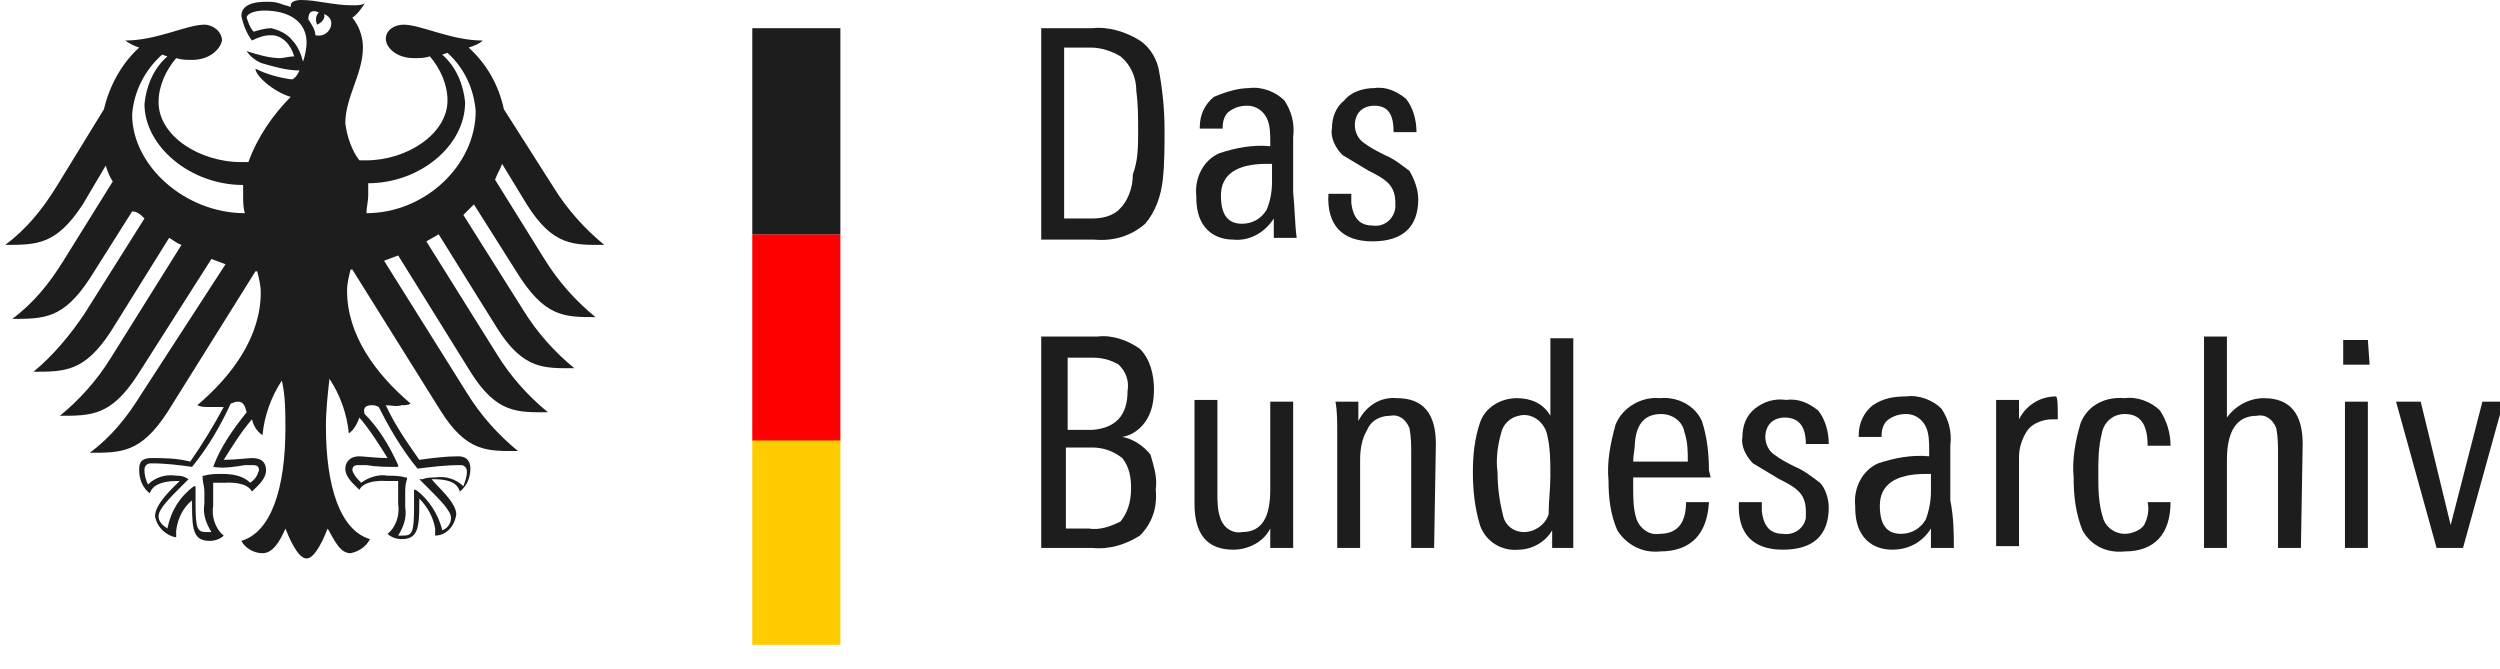 <?xml version="1.0" encoding="UTF-8"?>
<!-- Generator: Adobe Illustrator 25.2.3, SVG Export Plug-In . SVG Version: 6.00 Build 0)  -->
<svg xmlns="http://www.w3.org/2000/svg" xmlns:xlink="http://www.w3.org/1999/xlink" version="1.1" id="a0643241-5446-4791-9b0d-28e57211e503" x="0px" y="0px" viewBox="0 0 141.9 38" style="enable-background:new 0 0 141.9 38;" xml:space="preserve">
<style type="text/css">
	.st0{fill:#FFCC00;}
	.st1{fill:#FF0000;}
	.st2{fill:#1D1D1D;}
</style>
<rect x="42.7" y="24.9" class="st0" width="5" height="11.7"></rect>
<rect x="42.7" y="13.3" class="st1" width="5" height="11.7"></rect>
<path class="st2" d="M20.8,12.1c0-0.3,0.1-0.7,0.1-1c0-0.2,0-0.4,0-0.7c2.9,0,5.5-2.1,5.5-4.6c-0.1-1-0.5-2-1.3-2.7L25.4,3  c1,0.9,1.5,2.1,1.6,3.3C27,9.4,24.1,12.1,20.8,12.1 M17.9,2c0-0.3-0.2-0.6-0.4-0.9c0-0.3,0.1-0.6,0.6-0.4C17.8,1,18,1.4,18,1.4  s0.5-0.2,0.4-0.6C19.2,1.1,18.7,2.2,17.9,2z M17.2,3.5c-0.1-0.4-0.3-0.9-0.6-1.2c-0.3-0.4-0.8-0.6-1.2-0.7c-0.3,0-0.7,0.1-1,0.2  C14.2,1.6,14.1,1.3,14,1c0-0.2,0.4-0.4,1-0.4c1.5,0,2.4,0.7,2.4,1.8C17.4,2.8,17.3,3.2,17.2,3.5L17.2,3.5z M21.1,23  c0.1,0,0.2,0,0.4,0.1c0.6,1.2,1.3,2.4,2.2,3.5l0,0l0,0c0.8-0.1,1.6-0.2,2.4-0.2l0,0c0.1,0,0.2,0,0.3,0.1c0.1,0.1,0.1,0.2,0.1,0.3  c0,0.3-0.1,0.5-0.2,0.8c-0.4-0.4-1-0.6-1.6-0.5c-0.2,0-0.5,0-0.7,0.1h-0.1h-0.1l0.5,0.5c0.7,0.7,1.3,1.3,1.3,1.7  c0,0.3-0.2,0.6-0.5,0.7c-0.2-0.9-0.8-1.8-1.5-2.3h-0.1v0.3c0,0.2,0,0.5,0,0.7c0,1.4-0.1,1.6-0.6,1.6c-0.1,0-0.2,0-0.3,0  c0.3-0.5,0.5-1,0.4-1.6V28c0-0.3,0-0.5,0.1-0.8v-0.1H23C22.7,27,22.3,27,22,27c-0.5-0.1-1.1,0.1-1.5,0.4c-0.2-0.2-0.4-0.4-0.5-0.7  c0-0.3,0.2-0.3,0.4-0.3c0.1,0,0.3,0,0.4,0c0.6,0.1,1.1,0.1,1.7,0.1h0.1v-0.1c-0.5-1.1-1.1-2.1-1.9-2.9C20.6,23.2,20.7,23,21.1,23z   M12.1,26.5L12.1,26.5L12.1,26.5c0.6,0.1,1.2,0,1.8-0.1c0.1,0,0.3,0,0.4,0c0.2,0,0.4,0,0.4,0.3c-0.1,0.3-0.2,0.5-0.5,0.7  c-0.4-0.4-1-0.5-1.6-0.5c-0.3,0-0.7,0-1,0.1h-0.1v0.1c0,0.3,0.1,0.5,0.1,0.8v0.7c-0.1,0.6,0.1,1.1,0.4,1.6c-0.1,0-0.2,0-0.3,0  c-0.5,0-0.6-0.2-0.6-1.6c0-0.3,0-0.5,0-0.7v-0.3H11C10.2,28.2,9.7,29,9.5,30C9.2,29.8,9,29.6,9,29.3c0-0.4,0.6-1,1.3-1.7l0.4-0.4  h0.1h-0.1C10.4,27,10.2,27,10,27c-0.6-0.1-1.2,0.1-1.6,0.5c-0.1-0.2-0.2-0.5-0.2-0.8c0-0.1,0-0.2,0.1-0.3c0.1-0.1,0.2-0.1,0.3-0.1  l0,0c0.8,0,1.6,0.1,2.3,0.2l0,0l0,0c0.9-1.1,1.6-2.3,2.2-3.6c0.1,0,0.2-0.1,0.4-0.1c0.3,0,0.4,0.2,0.5,0.6  C13.2,24.4,12.5,25.4,12.1,26.5L12.1,26.5z M7.5,6.5C7.6,5.2,8.2,4,9.2,3.1l0.3,0.1C8.7,3.9,8.3,4.9,8.2,5.9c0,2.4,2.6,4.6,5.6,4.6  c0,0.2,0,0.4,0,0.6c0,0.3,0,0.7,0.1,1C10.5,12.1,7.5,9.4,7.5,6.5L7.5,6.5z M29.9,11.6c1.5,2.4,2.7,2.3,4.4,2.3  c-1.1-0.9-2.1-2-2.9-3.3l-2.8-4.4c-0.3-1.4-1-2.6-2-3.5c0.3-0.1,0.6-0.2,0.8-0.4c-1.8,0-3.5-0.9-4.5-0.9c-0.5,0-1,0.3-1,0.8l0,0  c0,0.5,0.6,1.1,1.6,1.1c0.3,0,0.6,0,0.9-0.1c0.6,0.7,1,1.6,1,2.5c0,1.9-2.3,3.4-4.6,3.4h-0.4C20,8.6,19.7,7.8,19.6,7  c0-1.5,1-2.8,1-4.3c0-0.6-0.2-1.2-0.6-1.7c0.3-0.2,0.5-0.5,0.7-0.8c-0.2,0.1-0.4,0.1-0.7,0.1c-1.1,0-2-0.3-2.9-0.3  c-0.5,0-0.6,0.2-0.6,0.3v0.1c-0.2-0.1-0.4-0.1-0.6-0.2c-0.3-0.1-0.5-0.1-0.8-0.1c-1.1,0-1.4,0.4-1.4,0.8c0.1,0.5,0.3,1,0.6,1.4  C14.7,2.1,15,2,15.4,2c0.6,0,1.1,0.5,1.3,1.2c-0.3,0-0.6,0.1-0.8,0.1c-0.6,0-1.3-0.2-1.9-0.4l0,0c0,0,0.3,0.5,0.9,0.7  C15.6,3.8,16.3,4,17,4c-0.1,0.2-0.2,0.4-0.4,0.5h-0.1c-0.7-0.1-1.4-0.3-2-0.6l0,0c0,0.4,1,1.3,2,1.6c-1,1-1.9,2.3-2.4,3.7h-0.4  C11.3,9.2,9,7.7,9,5.8C9,4.9,9.4,4,10,3.3c0.3,0.1,0.6,0.1,0.9,0.1c1,0,1.6-0.6,1.7-1.1c0-0.5-0.5-0.9-1-0.9l0,0  c-1,0-2.7,0.9-4.5,0.9c0.3,0.2,0.5,0.3,0.8,0.4c-1,0.9-1.7,2.2-2,3.5l-2.7,4.4c-0.8,1.3-1.7,2.4-2.9,3.3c1.8,0,2.9,0,4.4-2.3L6,9.4  c0.1,0.3,0.2,0.6,0.4,0.9l-2.8,4.5c-0.8,1.3-1.7,2.4-2.9,3.3c1.8,0,2.9,0,4.4-2.3L7.5,12c0.3,0,0.5,0.2,0.7,0.4l-3.4,5.4  C4,19,3,20.2,1.9,21.1c1.8,0,2.9,0,4.4-2.3l3.3-5.3c0.2,0.1,0.4,0.3,0.7,0.4l-4,6.4c-0.8,1.3-1.8,2.4-2.9,3.3c1.8,0,2.9,0,4.4-2.3  l4.2-6.6l0.8,0.3L8,22.4c-0.8,1.3-1.7,2.4-2.9,3.3c1.8,0,2.9,0,4.4-2.3l5-8h0.1c0.1,0.4,0.2,0.8,0.2,1.2c0,2.5-1.6,4.7-3.6,6.4  c0.2,0.1,0.4,0.1,0.6,0.1c0.3,0,0.6,0,0.9,0c-0.6,1.1-1.2,2.1-1.9,3.1C10,26,9.3,26,8.6,26s-0.7,0.4-0.7,0.7c0,0.5,0.2,1,0.6,1.3  c0.1-0.3,0.4-0.7,1.6-0.7h0.1c-0.4,0.4-1.4,1.3-1.4,2c0.1,0.6,0.6,1.1,1.2,1.2c0-0.1,0-0.3,0-0.4c0.1-0.7,0.4-1.3,0.9-1.7  c0,0.1,0,0.2,0,0.3c0,1.4,0.1,2,1,2c0.3,0,0.6-0.1,0.8-0.3c-0.5-0.4-0.7-1.1-0.6-1.7c0-0.2,0-0.4,0-0.7c0-0.2,0-0.4,0-0.6  c0.2,0,0.4,0,0.7,0c0,0,1.2-0.1,1.5,0.5c0.3-0.3,0.8-0.7,0.8-1.2c0-0.3-0.1-0.7-0.8-0.7c-0.2,0-1,0.1-1.6,0.1c0.5-0.8,1-1.6,1.6-2.3  c0.1,0.4,0.3,0.7,0.6,0.9c0.1-1.1,0.5-2.2,1.1-3.1c0.2,0.9,0.2,1.8,0.2,2.7c0,3.4-0.8,5.9-2.5,6.4c0.2,0.4,0.7,0.7,1.2,0.7  c0.6,0,1-0.7,1.3-1.4c0.2,0.5,0.7,1.7,1.2,1.7s1-1.2,1.2-1.7c0.4,0.7,0.7,1.4,1.3,1.4c0.5-0.1,0.9-0.4,1.1-0.8  c-1.7-0.5-2.5-3-2.5-6.4c0-0.9,0.1-1.8,0.2-2.7c0.6,0.9,1,2,1.1,3.1c0.3-0.2,0.5-0.6,0.6-0.9c0.6,0.7,1.1,1.5,1.6,2.3  c-0.6,0-1.4-0.1-1.6-0.1c-0.6,0-0.8,0.4-0.8,0.7c0,0.5,0.5,0.9,0.8,1.2c0.3-0.6,1.5-0.5,1.5-0.5c0.2,0,0.4,0,0.7,0  c0,0.2,0,0.4,0,0.6c0,0.3,0,0.5,0,0.7c0.1,0.6-0.1,1.3-0.6,1.7c0.2,0.2,0.5,0.3,0.8,0.3c0.9,0,1-0.6,1-2c0-0.1,0-0.2,0-0.3  c0.5,0.5,0.8,1.1,0.9,1.7c0,0.1,0,0.3,0,0.4c0.6,0,1.1-0.5,1.2-1.2c0-0.7-1.1-1.6-1.4-2h0.1c1.2,0,1.4,0.4,1.5,0.7  c0.4-0.3,0.6-0.8,0.6-1.3c0-0.3-0.1-0.7-0.7-0.7c-0.7,0-1.5,0.1-2.2,0.2c-0.7-1-1.4-2-1.9-3.1c0.3,0,0.6,0.1,0.9,0  c0.2,0,0.4,0,0.5-0.1c-2-1.7-3.6-3.9-3.6-6.4c0-0.4,0.1-0.8,0.2-1.2H20l5,8c1.5,2.4,2.7,2.3,4.4,2.3c-1.1-0.9-2.1-2-2.9-3.3  l-4.7-7.5l0.8-0.3l4.1,6.6c1.5,2.4,2.7,2.3,4.4,2.3c-1.1-0.9-2.1-2-2.9-3.3l-4-6.4l0.7-0.4l3.3,5.3c1.5,2.4,2.7,2.3,4.4,2.3  c-1.1-0.9-2.1-2-2.9-3.3l-3.4-5.4c0.2-0.2,0.4-0.4,0.6-0.6l2.4,3.8C30.9,18,32,18,33.8,18c-1.1-0.9-2.1-2-2.9-3.3l-2.8-4.5  c0.1-0.3,0.3-0.6,0.4-0.9L29.9,11.6z"></path>
<polygon class="st2" points="47.7,1.6 47.7,13.3 45.6,13.3 42.7,13.3 42.7,1.6 "></polygon>
<path class="st2" d="M64.6,7.5c0-0.8,0-1.6-0.1-2.3c0-0.8-0.3-1.5-0.9-2c-0.5-0.3-1.1-0.5-1.7-0.5h-1.5v9.7H62c0.5,0,1-0.1,1.4-0.4  c0.6-0.5,0.9-1.3,0.9-2.1C64.6,9.1,64.6,8.3,64.6,7.5 M66.1,7.4c0,0.9,0,1.9-0.1,2.8s-0.4,1.8-1,2.5c-0.8,0.7-1.8,1-2.9,0.9h-3v-12  H62c0.9-0.1,1.9,0.2,2.7,0.7c0.6,0.4,1,1.1,1.1,1.8C66,5.2,66.1,6.3,66.1,7.4L66.1,7.4z"></path>
<path class="st2" d="M72.2,10.3v-1h-0.3c-1.7,0-2.6,0.6-2.6,1.8c0,1.1,0.4,1.6,1.2,1.6c0.6,0,1.1-0.3,1.4-0.8  C72.1,11.4,72.2,10.9,72.2,10.3 M73.6,13.5h-1.3v-1.1c-0.5,0.8-1.4,1.3-2.3,1.2c-0.6,0-1.2-0.2-1.6-0.7s-0.5-1.1-0.5-1.8  c-0.1-1,0.4-2,1.3-2.4c0.9-0.3,1.9-0.5,2.9-0.4V8.1c0-0.5,0-1-0.2-1.4S71.3,6,70.8,6c-0.4,0-0.7,0.1-1,0.3c-0.3,0.2-0.4,0.6-0.4,0.9  v0.1h-1.3V7.2c0-0.7,0.3-1.3,0.8-1.7c0.7-0.3,1.4-0.5,2-0.5c0.7-0.1,1.5,0.2,2,0.7c0.4,0.6,0.6,1.3,0.5,2.1v3.1  C73.5,11.9,73.5,12.8,73.6,13.5L73.6,13.5z"></path>
<path class="st2" d="M80.5,11.3c0,1.6-0.9,2.4-2.6,2.4s-2.6-0.9-2.5-2.7h1.3c0,0.2,0,0.3,0,0.5c0.1,0.9,0.5,1.3,1.2,1.3  c0.6,0.1,1.2-0.3,1.3-1c0-0.1,0-0.2,0-0.3c0-0.4-0.1-0.8-0.4-1.1s-0.7-0.5-1.1-0.7c-0.5-0.3-1-0.6-1.5-0.9c-0.4-0.4-0.7-1-0.6-1.5  c0-0.6,0.2-1.2,0.7-1.6C76.7,5.2,77.4,5,78,5c0.7-0.1,1.3,0.2,1.8,0.6c0.4,0.5,0.6,1.2,0.6,1.9h-1.3c0-1-0.3-1.5-1.1-1.5  c-0.3,0-0.6,0.1-0.8,0.3c-0.2,0.2-0.3,0.5-0.3,0.8c0,0.4,0.2,0.8,0.5,1c0.4,0.3,0.8,0.5,1.2,0.7c0.5,0.2,1,0.6,1.4,0.9  C80.3,10.2,80.5,10.8,80.5,11.3"></path>
<path class="st2" d="M64.2,27.7c0-0.6-0.1-1.2-0.5-1.7c-0.5-0.4-1.1-0.6-1.7-0.6h-1.5V30h1.3c0.6,0.1,1.2-0.1,1.8-0.4  C64,29.1,64.2,28.5,64.2,27.7 M64,22.2c0.1-0.6-0.1-1.1-0.5-1.5c-0.5-0.3-1-0.4-1.5-0.4h-1.4v4.1H62C63.3,24.3,64,23.6,64,22.2z   M65.6,27.8c0.1,1-0.2,1.9-0.9,2.6c-0.8,0.5-1.7,0.8-2.7,0.7h-2.9v-12h3.2c0.8-0.1,1.7,0.2,2.4,0.7c0.6,0.6,0.8,1.5,0.8,2.3  c0,0.6-0.1,1.2-0.4,1.7s-0.8,0.9-1.4,1c0.6,0.1,1.2,0.5,1.6,1C65.5,26.5,65.7,27.1,65.6,27.8L65.6,27.8z"></path>
<path class="st2" d="M73.4,31.1h-1.3V30c-0.4,0.8-1.3,1.2-2.1,1.2c-1.5,0-2.2-0.9-2.2-2.6v-5.9h1.3V28c0,0.5,0,1,0.2,1.5  s0.7,0.8,1.2,0.7c1.1,0,1.6-0.8,1.6-2.4v-5h1.3v6.5C73.4,29.9,73.4,30.5,73.4,31.1"></path>
<path class="st2" d="M81.4,31.1h-1.3v-5.3c0-0.5,0-1-0.1-1.5c-0.2-0.5-0.6-0.8-1.1-0.7c-0.6,0-1.1,0.3-1.3,0.8  c-0.3,0.5-0.4,1.1-0.4,1.7v5h-1.3v-6.5c0-0.7,0-1.3-0.1-1.8h1.3v1.1c0.4-0.8,1.2-1.4,2.2-1.3c1.5,0,2.2,0.9,2.2,2.6L81.4,31.1z"></path>
<path class="st2" d="M88,27c0-0.8,0-1.6-0.2-2.4c-0.2-0.7-0.9-1.2-1.6-1c-0.5,0.1-0.9,0.5-1,1c-0.2,0.7-0.3,1.5-0.2,2.2  c0,0.8,0.1,1.6,0.3,2.4c0.1,0.6,0.6,1,1.2,1s1.2-0.4,1.4-1C87.9,28.5,88,27.7,88,27 M89.3,31.1h-1.2v-1c-0.4,0.7-1.2,1.1-1.9,1.1  c-1,0.1-1.9-0.5-2.2-1.4c-0.3-1-0.4-2-0.4-3s0.1-1.9,0.4-2.8s1.2-1.4,2.1-1.4c0.8,0,1.5,0.3,1.9,1v-4.4h1.3v10.4  C89.3,29.8,89.3,30.4,89.3,31.1L89.3,31.1z"></path>
<path class="st2" d="M95.8,26.2c0-0.6,0-1.1-0.2-1.7c-0.1-0.6-0.7-1-1.3-1c-0.9,0-1.4,0.5-1.5,1.6c0,0.4-0.1,0.7-0.1,1.1H95.8z   M97.1,27.1h-4.4v0.6c0,0.6,0,1.2,0.2,1.8c0.2,0.5,0.7,0.9,1.3,0.8c1,0,1.5-0.6,1.5-1.8H97c-0.1,1.8-1,2.8-2.8,2.8  c-1,0.1-1.9-0.4-2.4-1.2c-0.4-0.9-0.5-1.9-0.5-2.8c-0.1-1.1,0.1-2.1,0.4-3.2c0.4-1,1.5-1.6,2.5-1.5c1-0.1,2,0.4,2.4,1.3  c0.3,0.9,0.4,1.9,0.4,2.8L97.1,27.1z"></path>
<path class="st2" d="M103.8,28.8c0,1.6-0.9,2.4-2.6,2.4s-2.6-0.9-2.5-2.7h1.3c0,0.2,0,0.3,0,0.5c0.1,0.9,0.5,1.3,1.2,1.3  c0.6,0.1,1.2-0.3,1.3-0.9c0-0.1,0-0.2,0-0.4c0-0.4-0.1-0.8-0.4-1.1c-0.3-0.3-0.7-0.5-1.1-0.7c-0.5-0.3-1-0.6-1.5-0.9  c-0.4-0.4-0.7-1-0.6-1.5c0-0.6,0.2-1.2,0.7-1.6s1.1-0.6,1.8-0.5c0.7-0.1,1.3,0.2,1.8,0.6c0.4,0.5,0.6,1.2,0.6,1.9h-1.3  c0-1-0.4-1.5-1.2-1.5c-0.3,0-0.6,0.1-0.8,0.3c-0.2,0.2-0.3,0.5-0.3,0.8c0,0.4,0.2,0.8,0.5,1c0.4,0.3,0.8,0.5,1.2,0.7  c0.5,0.2,1,0.6,1.4,0.9C103.6,27.7,103.8,28.3,103.8,28.8"></path>
<path class="st2" d="M109.6,27.9v-1h-0.3c-1.7,0-2.6,0.6-2.6,1.8c0,1.1,0.4,1.6,1.2,1.6c0.6,0,1.1-0.3,1.4-0.8  C109.5,29,109.6,28.4,109.6,27.9 M110.9,31.1h-1.3V30c-0.5,0.8-1.3,1.2-2.2,1.2c-0.6,0-1.2-0.2-1.6-0.7s-0.5-1.1-0.5-1.8  c-0.1-1,0.4-2,1.3-2.4c0.9-0.3,1.9-0.5,2.9-0.4v-0.3c0-0.5,0-1-0.2-1.4s-0.6-0.7-1.1-0.7c-0.4,0-0.7,0.1-1,0.3  c-0.3,0.2-0.4,0.6-0.4,0.9v0.1h-1.3v-0.1c0-0.7,0.3-1.3,0.8-1.7c0.6-0.4,1.2-0.5,1.9-0.5c0.7-0.1,1.5,0.2,2,0.7  c0.4,0.6,0.6,1.3,0.5,2.1v3.1C110.9,29.4,110.9,30.3,110.9,31.1L110.9,31.1z"></path>
<path class="st2" d="M116.8,23.8h-0.3c-0.5,0-1.1,0.2-1.4,0.6s-0.5,1-0.5,1.5V31h-1.3v-6.8c0-0.6,0-1.1,0-1.5h1.3v1.1  c0.4-0.8,1.2-1.3,2.1-1.3C116.8,22.6,116.8,23,116.8,23.8"></path>
<path class="st2" d="M123.2,28.5c0,1.8-0.9,2.8-2.6,2.8c-1,0.1-1.9-0.3-2.4-1.2c-0.4-1-0.5-2-0.5-3c-0.1-1,0.1-2.1,0.4-3.1  c0.4-1,1.4-1.5,2.5-1.4c0.7-0.1,1.5,0.2,2,0.7c0.4,0.6,0.6,1.3,0.6,2h-1.3c0-1.2-0.4-1.8-1.3-1.8c-0.7,0-1.2,0.5-1.3,1.1  c-0.2,0.8-0.2,1.5-0.2,2.3c0,0.9,0,1.7,0.3,2.6c0.2,0.5,0.7,0.8,1.2,0.8c0.4,0,0.9-0.2,1.1-0.5c0.2-0.4,0.3-0.8,0.2-1.3H123.2z"></path>
<path class="st2" d="M130.6,31.1h-1.3v-5.3c0-0.5,0-1-0.1-1.5c-0.2-0.5-0.6-0.8-1.1-0.7c-1.1,0-1.7,0.8-1.7,2.5v5h-1.3v-12h1.3v4.6  c0.5-0.7,1.3-1.1,2.1-1.1c1.5,0,2.2,0.9,2.2,2.6L130.6,31.1z"></path>
<path class="st2" d="M134.4,31.1h-1.3v-8.3h1.3V31.1z M134.5,20.7H133v-1.4h1.4L134.5,20.7z"></path>
<polygon class="st2" points="142.1,22.8 139.8,31.1 138.3,31.1 136,22.8 137.4,22.8 139.1,29.8 140.9,22.8 "></polygon>
</svg>
